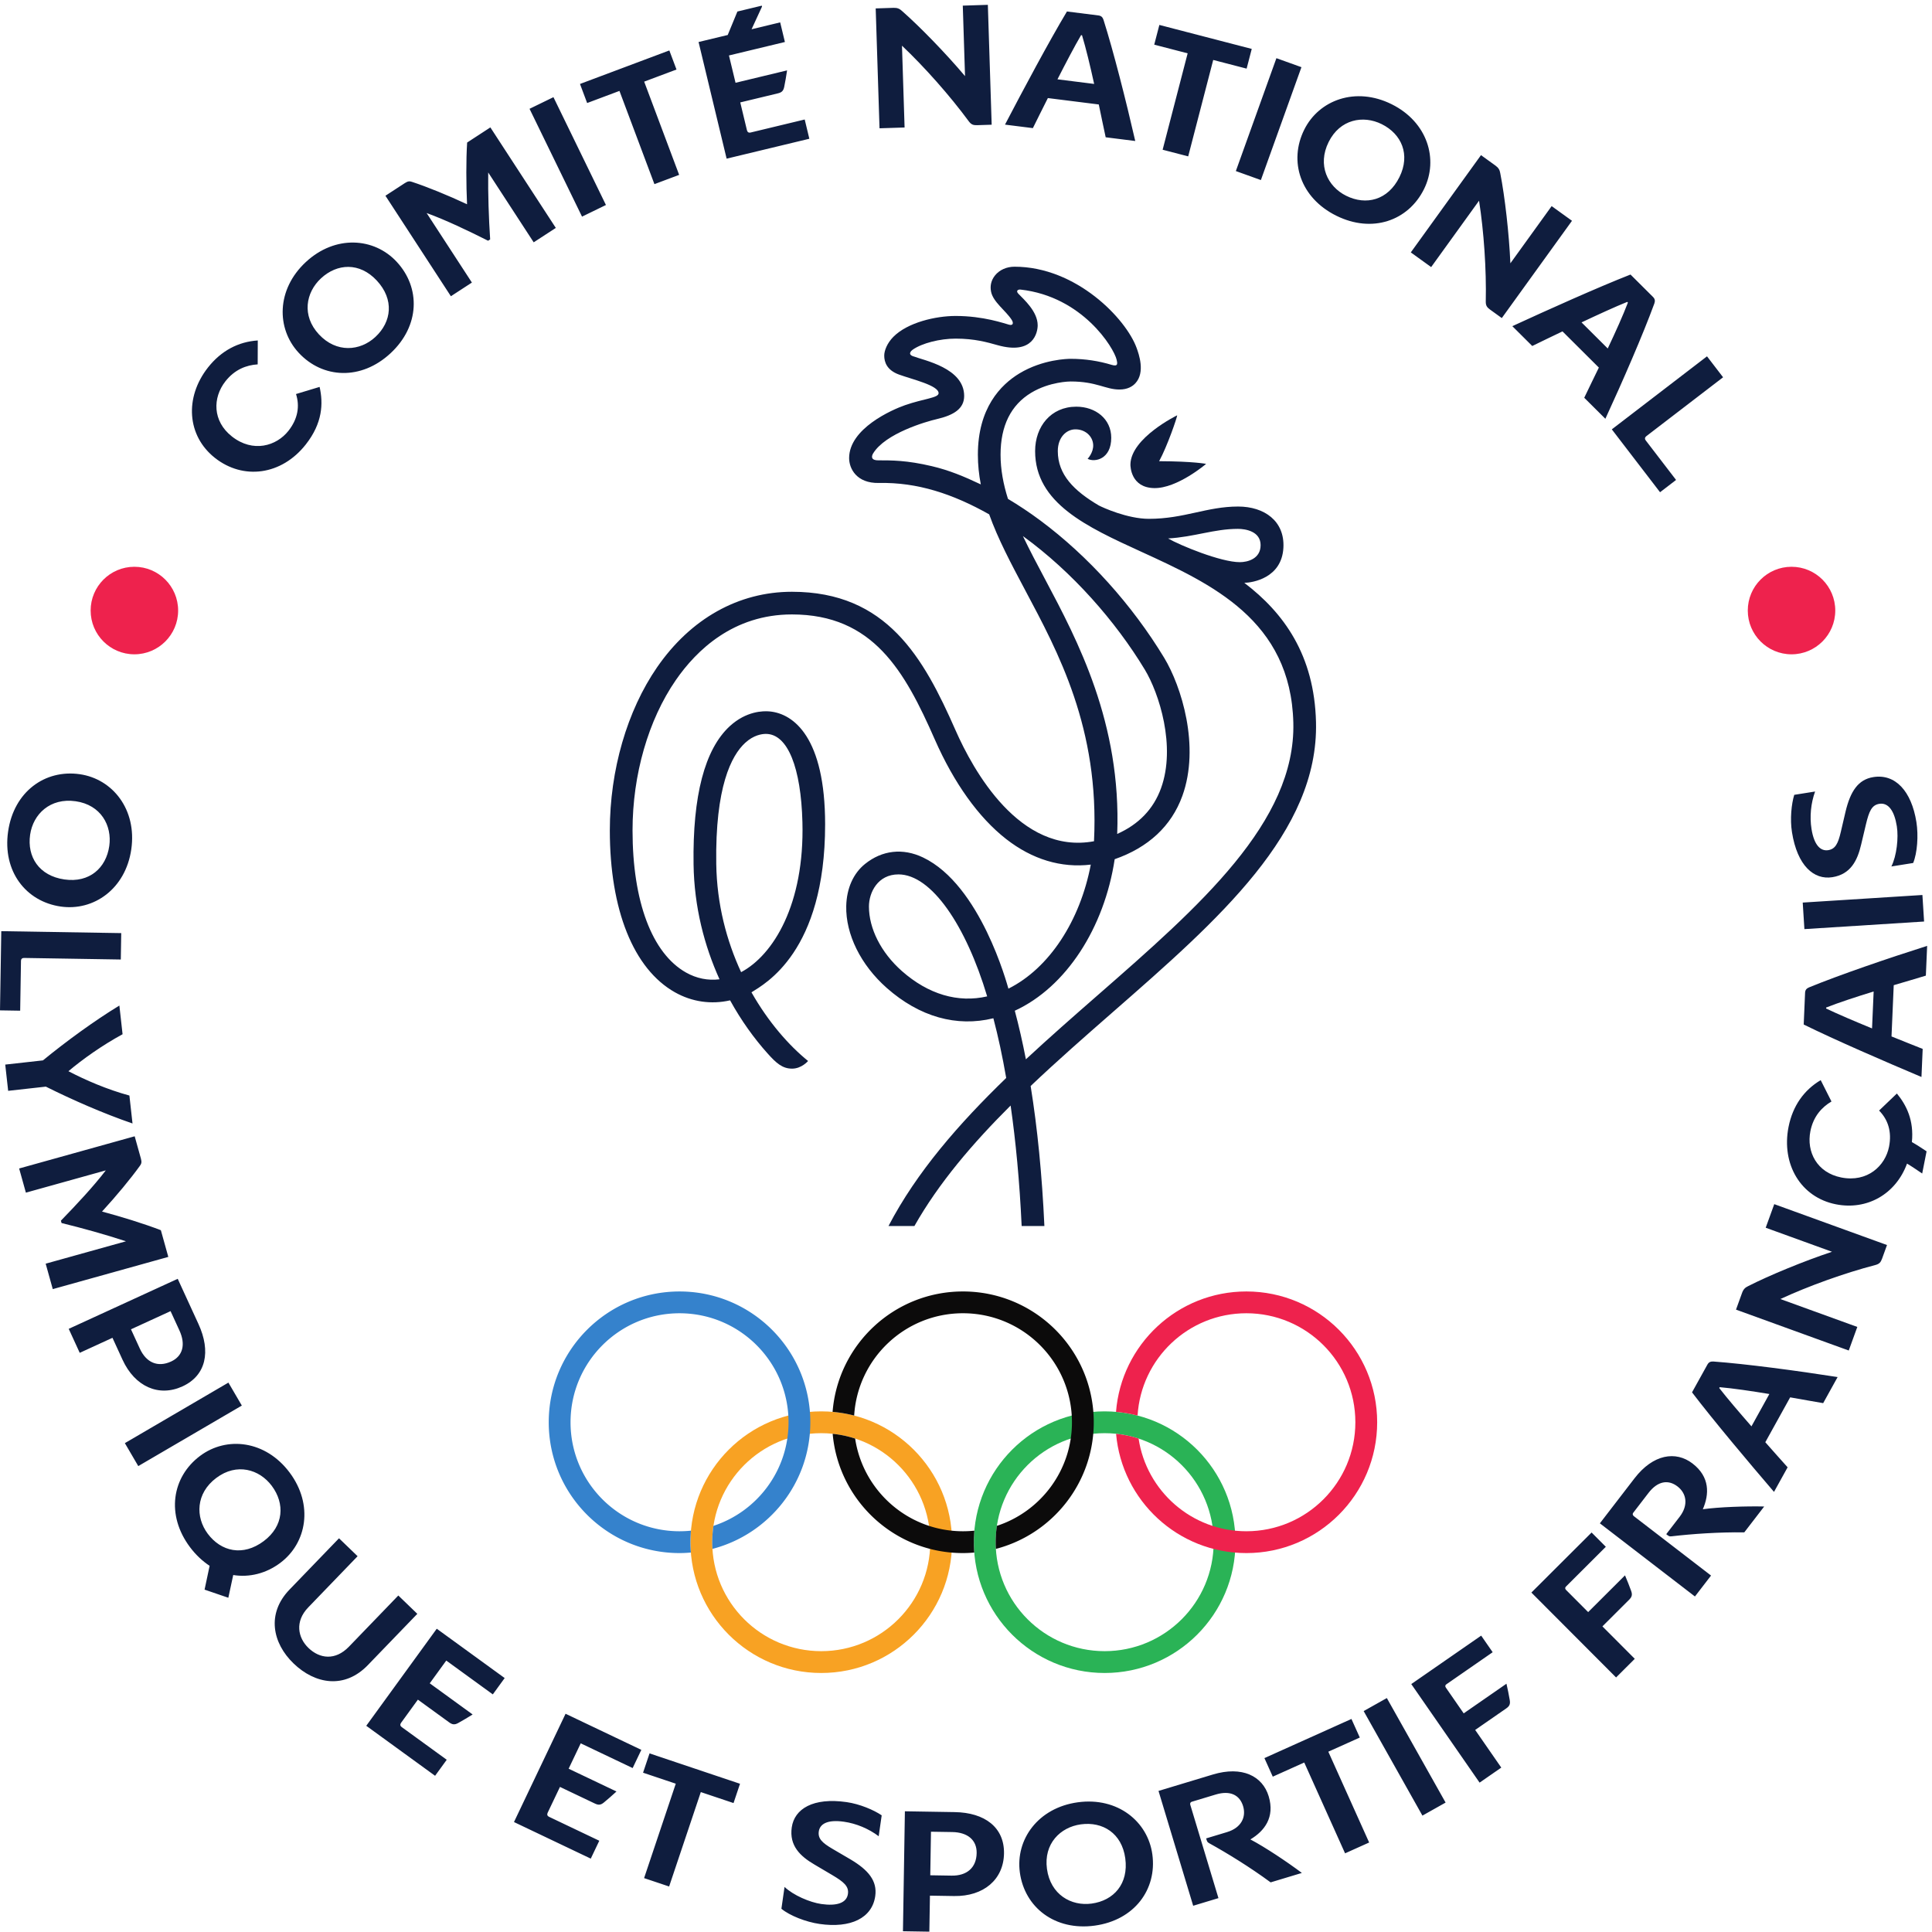 <svg xmlns="http://www.w3.org/2000/svg" width="384.813" height="384.747"><path d="M478.645 2313.4c5.593-24.88 4.468-54.17-20.665-86.15-36.488-46.39-93.765-53.45-135.949-20.28-42.183 33.16-45.843 90.65-10.582 135.49 19.723 25.09 45.461 38.63 74.598 40.51l-.141-35.82c-16.968-1.02-34.468-7.74-48.261-25.28-19.547-24.87-19.387-59.84 9.699-82.71 31.523-24.79 66.679-14.35 84.66 8.52 14.141 17.98 17.113 36.84 11.312 55.05l35.329 10.67M480.652 2475.94c-22.761-21.15-29.031-55.89-3.074-83.82 26.34-28.35 61.832-25.05 84.59-3.91 24.418 22.69 28.441 56.12 2.105 84.47-25.765 27.72-59.414 25.76-83.621 3.26zm104.207-112.14c-44.074-40.95-101.523-38.04-137.476.65-33.836 36.41-33.492 94.96 10.582 135.91 44.07 40.95 102.277 36.82 136.117.4 35.953-38.69 34.848-96.01-9.223-136.96M731.137 2634.54c-.422-31.96.828-68.56 2.918-100.22l-3.082-2.01c-31.008 15.54-62.883 30.84-92.063 41.49l67.809-104.13-31.477-20.49-98.015 150.51 29.113 18.96c4.73 3.08 7.156 2.98 10.594 1.84 22.714-7.45 53.91-20.16 82.515-33.55-1.328 29.47-1.562 66.05.129 92.43l34.793 22.66 98.016-150.52-33.133-21.58-68.117 104.61M907.438 2585.84l-35.801-17.43-78.61 161.48 35.801 17.43 78.61-161.48M1013.11 2788.73l-48.399-18.15 52.369-139.62-37.021-13.89-52.368 139.62-48.39-18.15-10.711 28.56 133.8 50.19 10.72-28.56M1140.86 2884.36l.33-1.37-15.65-33.98 42.85 10.31 7.07-29.39-83.78-20.16 9.85-40.92 77.18 18.57c-1.09-7.53-2.9-18.13-4.26-24.56-1.3-6.71-4.33-8.6-9.82-9.92l-56.03-13.48 10.04-41.75c.67-2.75 2.71-4 5.18-3.4l81.3 19.56 6.94-28.84-123.88-29.8-42.01 174.68 43.66 10.51 14.5 35.15 36.53 8.79M1485.1 2706.06l-21.74-.69c-5.64-.18-8.77.85-12.32 5.54-28.65 38.93-66.75 81.8-100.25 113.51l3.9-122.52-37.54-1.19-5.73 179.53 26.82.86c5.65.18 9.08-1.41 12.58-4.69 26.75-23.45 65.61-63.46 94.39-97.58l-3.37 105.57 37.54 1.2 5.72-179.54M1619.01 2840.22c-9.79-16.7-22.54-41.02-35.37-66.17l54.94-6.91c-5.98 27.24-12.33 53.66-18.16 72.9zm-113.95-134.02c26.62 51.03 66.12 124.95 92.78 169.43l47.09-5.92c4.76-.6 6.44-3.09 7.69-6.67 14.9-46.86 33.73-121.26 47.52-181.37l-44.28 5.57c-3.28 14.65-6.56 31.58-10.33 49.14l-76.25 9.58c-8.01-16.08-15.94-31.6-22.46-45.01l-41.76 5.25M1866.92 2790.06l-50.04 12.99-37.46-144.38-38.28 9.93 37.46 144.38-50.04 12.98 7.68 29.54 138.35-35.91-7.67-29.53M1888.27 2623.18l-37.48 13.47 60.74 169.05 37.48-13.47-60.74-169.05M2069.24 2706.92c-27.83 13.81-62.54 7.4-79.49-26.76-17.21-34.66-1.58-66.7 26.25-80.51 29.86-14.82 62.54-6.76 79.75 27.89 16.83 33.91 3.1 64.69-26.51 79.38zm-68.06-137.12c-53.89 26.75-71.47 81.52-47.99 128.83 22.11 44.52 76.99 64.89 130.88 38.14 53.88-26.75 70.6-82.65 48.49-127.18-23.47-47.31-77.5-66.54-131.38-39.79M2249.07 2416.51l-17.64 12.73c-4.57 3.3-6.43 6.04-6.37 11.91 1.08 48.33-2.91 105.54-10.07 151.11l-71.72-99.4-30.47 21.98 105.1 145.66 21.75-15.7c4.59-3.3 6.35-6.66 7.11-11.39 6.86-34.9 13.21-90.32 15.16-134.91l61.8 85.66 30.46-21.98-105.11-145.67M2436.94 2440.73c-17.97-7.23-42.91-18.67-68.46-30.71l39.24-39.06c11.93 25.19 23.07 49.98 30.21 68.77zm-172.09-36.35c52.26 24.09 128.69 58.42 176.97 77.31l33.63-33.48c3.42-3.39 3.23-6.38 2.04-9.98-16.88-46.18-47.49-116.55-73.31-172.54l-31.64 31.48c6.37 13.6 14.13 29 21.88 45.19l-54.45 54.21c-16.18-7.83-31.94-15.26-45.3-21.88l-29.82 29.69M2486.06 2155.68l-72.23 94.15 142.56 109.37 24.08-31.38-115-88.22c-2.22-1.72-2.54-4.1-.99-6.12l45.56-59.4-23.98-18.4M163.637 1625.76c4.414 30.75-12.539 61.71-50.274 67.13-38.3 5.5-63.836-19.37-68.25-50.11-4.738-32.99 13.14-61.52 51.434-67.01 37.457-5.38 62.398 17.29 67.09 49.99zm-151.508 21.75c8.543 59.55 55.058 93.38 107.336 85.88 49.195-7.07 85.707-52.82 77.16-112.37-8.551-59.54-56.422-92.89-105.617-85.83-52.274 7.5-87.43 52.78-78.88 112.32M0 1379.73l1.918 118.61 179.637-2.91-.641-39.54-144.894 2.34c-2.825.05-4.547-1.62-4.59-4.16l-1.211-74.83-30.219.49M12.223 1259.22l-4.38 39.31 56.434 6.29c34.649 28.3 76.696 59.14 114.496 82.11l4.786-42.95c-30.289-16.46-59.793-37.36-81.094-55.37 25.644-13.34 57.91-27.38 91.324-36.44l4.656-41.84c-43.148 14.81-89.757 35.2-129.793 55.18l-56.43-6.29M188.66 1033.89c-30.347 10-65.629 19.82-96.46 27.34l-.99 3.54c24.142 24.92 48.321 50.7 67.259 75.33l-119.707-33.36-10.09 36.19 173.031 48.22 9.332-33.46c1.516-5.44.684-7.73-1.43-10.66-13.937-19.43-35.441-45.35-56.812-68.61 28.508-7.6 63.469-18.38 88.121-27.93l11.149-39.98-173.036-48.24-10.613 38.1 120.246 33.52M255.43 929.301l-59.285-27.211 13.312-29c9.543-20.809 26.727-28.442 46.742-19.258 17.707 8.117 22.086 25.66 12.539 46.457zm-87-39.949-49.028-22.5-16.488 35.937 163.231 74.922 31.101-67.75c18.848-41.07 11.449-77.09-23.965-93.34-35.422-16.269-71.285-.41-89.773 39.879l-15.078 32.852M207.078 697.25l-20.09 34.371 155.078 90.649 20.098-34.379-155.086-90.641M407.027 667.641c-18.613 24.879-52.496 34.8-83.023 11.949-30.981-23.18-31.469-58.828-12.856-83.692 19.965-26.699 52.778-34.238 83.758-11.058 30.305 22.68 31.918 56.332 12.121 82.801zM349.27 534.102l-7.329-34.043-35.574 12.171 7.555 35.641c-10.504 6.949-20.66 16.289-29.457 28.051-36.047 48.16-27.059 104.976 15.226 136.637 39.801 29.761 97.977 23.222 134.02-24.957 36.047-48.172 25.758-105.61-14.043-135.372-21.254-15.921-46.344-22-70.398-18.128M550.852 399.16c-34.707-35.98-78.778-28.789-111.297 2.602-31.504 30.386-40.688 74.547-5.981 110.519l74.117 76.84 27.844-26.851-73.918-76.649c-20.39-21.129-15.562-45.41.293-60.699 16.863-16.274 40.285-19.262 60.68 1.898l73.918 76.621 28.457-27.461-74.113-76.82M707.813 325.27c-6.434-4.04-15.672-9.551-21.446-12.688-5.941-3.363-9.347-2.293-13.922 1.027L625.82 347.48l-25.234-34.75c-1.66-2.281-1.289-4.64.769-6.148l67.661-49.141-17.434-24-103.086 74.879 105.586 145.371 101.715-73.89-17.766-24.449L668.32 406l-24.734-34.07 64.227-46.66M923.238 209.941c-5.586-5.171-13.664-12.261-18.765-16.41-5.219-4.39-8.766-3.961-13.868-1.519l-52.011 24.769-18.461-38.75c-1.215-2.562-.414-4.812 1.879-5.902l75.472-35.957-12.754-26.781-114.996 54.789 77.254 162.172 113.461-54.071-12.992-27.261-77.769 37.031-18.102-37.992 71.652-34.118M1098.53 192.602l-49.01 16.437-47.45-141.398-37.492 12.57 47.452 141.41-49.003 16.449 9.707 28.922L1108.23 221.5l-9.7-28.898M1174.92 67.012c13.05-12.442 37.77-23.121 55.1-25.602 22.92-3.289 37.86 1.399 39.83 15.11 1.64 11.449-6.26 18.011-23.35 28.171l-26.82 15.84c-21.32 12.461-37.88 28.258-33.95 55.641 3.97 27.68 31.86 45.078 82.18 37.848 19.84-2.848 40.81-11.848 52.5-19.801l-4.49-31.309c-14.93 11.27-33.5 19.082-51.95 21.719-25.43 3.652-36.18-3.649-37.75-14.547-1.52-10.633 4.98-16.98 20.51-26.062l27.11-15.879c26.55-15.782 40.19-32.012 36.9-54.942-4.73-32.969-36.89-48.34-83.3-41.66-20.4 2.93-44.72 12.402-57.21 22.762l4.69 32.71M1394.21 149.691l-1.06-65.242 31.92-.52c22.87-.378 37.2 11.833 37.55 33.86.31 19.492-13.62 31.02-36.5 31.391zm-1.55-95.75L1391.78 0l-39.54.64 2.91 179.63 74.57-1.211c45.19-.719 74.48-22.95 73.86-61.93-.63-38.988-30.43-64.488-74.77-63.77l-36.15.582M1618.68 160.719c-30.78-4.199-55.9-29-50.76-66.778 5.23-38.34 36.15-56.07 66.93-51.87 33.03 4.488 55.57 29.511 50.33 67.851-5.12 37.5-33.75 55.269-66.5 50.797zm20.68-151.68c-59.61-8.117-104.92 27.332-112.05 79.652-6.72 49.258 27.27 96.93 86.87 105.059 59.61 8.121 104.83-28.75 111.55-78.008 7.13-52.32-26.76-98.57-86.37-106.703M1837.66 149.141c21.62 6.539 28.79 22.851 23.99 38.808-4.98 16.5-19.07 24.043-40.96 17.442l-35.98-10.86c-1.62-.492-2.91-2.07-2.17-4.492l42.19-139.808-37.85-11.422-51.91 171.972 81.38 24.571c43.81 13.218 74.46-2.301 83.6-32.582 9.55-31.641-6.41-52.09-27.41-64.629 21.76-11.422 54.98-33.551 77.11-50.192l-46.77-14.117c-30.71 22.598-64.79 43.59-92.05 58.648-1.84 1.231-2.82 1.52-3.79 4.77l-.75 2.422 31.37 9.469M2036.41 290.719l-47.15-21.188 61.16-136-36.06-16.211-61.15 136-47.13-21.191-12.52 27.812 130.33 58.61 12.52-27.832M2164.91 193.32l-34.71-19.511-88.01 156.543 34.71 19.507 88.01-156.539M2256.06 371.332c1.7-7.402 3.85-17.953 4.9-24.441 1.21-6.7-.92-9.571-5.56-12.77l-46.2-32.012 39.09-56.41-32.48-22.5-102.31 147.602 104.69 72.539 17.21-24.84-69.4-48.09c-1.62-1.109-2.15-2.851-.7-4.941l26.7-38.539 64.06 44.402M2433.58 533.609c2.99-6.988 6.97-16.968 9.16-23.16 2.38-6.39.78-9.59-3.22-13.578l-39.77-39.68 48.46-48.582-27.99-27.91-126.84 127.133 90.16 89.938 21.33-21.379-59.77-59.629c-1.38-1.41-1.6-3.211.2-5l33.1-33.192 55.18 55.039M2515.34 621.23c13.77 17.911 10.09 35.352-3.13 45.532-13.65 10.508-29.49 8.429-43.44-9.692l-22.91-29.789c-1.03-1.32-1.17-3.351.84-4.922l115.73-89.058-24.12-31.332-142.37 109.551 51.86 67.39c27.91 36.27 61.87 41.481 86.93 22.18 26.19-20.149 25.14-46.07 15.37-68.488 24.34 3.378 64.24 4.738 91.92 4.117l-29.81-38.731c-38.12.492-78.04-2.308-109-5.937-2.21-.082-3.17-.41-5.84 1.66l-2.03 1.559 20 25.96M2574.69 814.16c11.86-15.289 29.69-36.129 48.26-57.398l26.82 48.418c-27.48 4.57-54.37 8.492-74.39 10.23zm82.03-155.551c-37.46 43.692-91.38 107.801-122.77 149.071l23.01 41.5c2.32 4.199 5.25 4.82 9.04 4.672 49.02-3.602 125.08-13.75 185.98-23.282l-21.62-39.05c-14.81 2.41-31.74 5.652-49.44 8.671l-37.22-67.203c11.93-13.398 23.39-26.527 33.41-37.558l-20.39-36.821M2825.94 1028.3l-7.4-20.45c-1.93-5.31-4.04-7.83-9.73-9.389-46.75-12.172-100.7-31.66-142.57-51.039l115.23-41.781-12.81-35.309-168.85 61.227 9.14 25.222c1.93 5.309 4.67 7.93 9.02 9.957 31.68 16.153 83.27 37.402 125.61 51.482l-99.3 36 12.81 35.31 168.85-61.23M2878.64 1135.39c-7.89 5.29-14.71 10.12-22.7 14.86-16.87-45.9-59.98-70.19-106.54-60.95-52.64 10.43-81.97 60.02-70.88 115.99 6.21 31.31 23.01 55.06 48.13 69.94l16.13-31.99c-14.67-8.61-27.23-22.54-31.56-44.43-6.16-31.04 9.84-62.13 46.15-69.34 39.35-7.79 65.96 17.46 71.62 46 4.43 22.44-1.47 40.6-14.9 54.22l26.66 25.52c14.39-17.53 25.72-40.23 22.46-72.71 8.53-4.86 15.13-9.34 22.01-13.87l-6.58-33.24M2734.73 1382.52c17.44-8.38 42.7-19.08 68.81-29.83l2.4 55.3c-26.64-8.17-52.46-16.66-71.15-24.05zm142.83-102.56c-53.02 22.36-129.88 55.64-176.36 78.57l2.05 47.41c.19 4.78 2.54 6.68 5.99 8.22 45.47 18.66 118.07 43.5 176.82 62.16l-1.93-44.58c-14.32-4.47-30.92-9.12-48.11-14.3l-3.32-76.76c16.68-6.64 32.77-13.28 46.68-18.69l-1.82-42.03M2878.97 1552.51l2.52-39.74-179.24-11.35-2.52 39.74 179.24 11.35M2832.5 1595.24c8.01 16.15 10.9 42.92 8.15 60.22-3.65 22.87-12.56 35.75-26.23 33.57-11.45-1.82-15.35-11.31-20-30.64l-7.19-30.31c-5.6-24.06-15.78-44.56-43.12-48.91-27.62-4.4-52.48 17.1-60.47 67.31-3.17 19.8-.76 42.49 3.38 56.02l31.23 4.97c-6.35-17.6-8.3-37.64-5.37-56.05 4.04-25.39 14.2-33.49 25.07-31.76 10.59 1.69 14.75 9.78 18.81 27.31l7.15 30.59c7.23 30.04 18.69 47.88 41.56 51.52 32.91 5.24 57.09-20.94 64.48-67.24 3.24-20.37 1.36-46.4-4.83-61.4l-32.62-5.2" style="fill:#0f1d3e;fill-opacity:1;fill-rule:nonzero;stroke:none" transform="matrix(.133 0 0 -.133 0 384.747)"></path><path d="M135.742 1978.5c0 36.21 29.321 65.54 65.508 65.54 36.188 0 65.52-29.33 65.52-65.54 0-36.16-29.332-65.55-65.52-65.55-36.187 0-65.508 29.39-65.508 65.55M2617.45 1978.5c0 36.21 29.31 65.54 65.5 65.54 36.2 0 65.51-29.33 65.51-65.54 0-36.16-29.31-65.55-65.51-65.55-36.19 0-65.5 29.39-65.5 65.55" style="fill:#ee224d;fill-opacity:1;fill-rule:nonzero;stroke:none" transform="matrix(.133 0 0 -.133 0 384.747)"></path><path d="M1350.63 1438.62c-31.62 27.96-49.32 64.03-49.32 96.57 0 21.11 13.22 48.17 44.18 48.17 49.58 0 101.27-76.97 132.87-182.68-43.61-10.06-88.13 2.95-127.73 37.94m-277.98 160.45c-1.69 115.28 22.59 162.21 43.25 181.23 12.75 11.78 25.12 13.46 31.08 13.46 32.95 0 52.6-51.11 54.71-132.02 3.3-123.26-43.61-199.19-91.81-224.79-21.6 46.61-36.35 101.44-37.23 162.12m492.77 425.66c-12.06 22.63-23.5 44.27-33.52 65.29 74.3-53.86 138.98-127.98 182.46-199.85 21.48-35.45 47.07-115.09 24.36-177.78-11.27-31.12-33.32-54.07-65.61-68.43 6.35 166.1-59.53 290.07-107.69 380.77m-96.57 142.68c-25.89 12.23-47.33 21.15-73.45 27.33-37.45 8.86-60.26 8.7-80.09 8.72-12.92 0-9.19 7.91-7.77 10.27 18.29 30.21 79.77 47.86 95.37 51.45 25.58 5.92 41.01 15.64 41.01 34.69 0 41.79-59.75 53.12-76.84 59.57-8.23 3.11-2.04 8.46-.21 9.72 13.92 9.79 40.83 16.57 64.27 16.57 28.67 0 47.54-5.54 62.79-9.8 53.77-15.11 60.08 19.32 60.08 29.75 0 20.6-20.63 38.65-28.87 47.22-4.1 4.23-.88 6.74 3.34 6.26 92.89-10.49 139.71-87.41 143.75-104.96 1.15-5.08 2.68-10.84-7.26-7.83-19.18 5.84-39.81 9.11-61.55 9.11-4.18 0-41.5-.61-76.62-21.77-28.44-17.14-62.34-52.17-62.34-121.77 0-15.16 1.54-29.93 4.39-44.53m384.96-66.59c11.57 0 34.05-3.72 34.05-24.37 0-20.63-19.69-25.5-31.12-25.5-28.59 0-90 25.37-107.4 35.51 38.79 2.17 69.08 14.36 104.47 14.36m9.65-80.84c12.25.29 56.06 6.99 58.54 52.54 2.17 40.04-28.56 61.74-67.78 61.74-47.01 0-80.74-18.41-133.65-18.41-32.11 0-69.43 17.04-75.14 20.11-37.14 21.91-61.28 46.11-61.28 81.32 0 20.8 12.85 32.15 25.54 32.57 14.75.48 26.7-9.64 27.46-23.11.61-11.74-8.36-21.03-8.36-21.03 10.98-5.63 35.39-.47 35.39 31.54 0 28.14-23.34 46.55-52.36 46.55-38.03 0-61.64-29.76-61.64-66.52 0-77.94 77.19-113.31 158.99-150.73 104.94-48.06 223.94-102.53 227.71-256.08 3.61-148.7-140.25-274.52-292.62-407.72-36.19-31.62-72.63-63.57-107.89-96.31-4.96 25.51-10.47 49.81-16.62 72.76 76.92 35.35 134.1 124.28 149.59 226.92 50.14 17.45 84.92 49.44 101.31 94.72 26.91 74.31-1.48 164.43-27.19 206.89-48.08 79.41-113.92 152.42-185.35 205.54-16.11 11.98-32.36 22.8-48.59 32.46-6.98 22.08-11.1 43.97-11.1 66.21 0 43.16 15.45 74.37 45.92 92.73 27.74 16.68 57.77 16.88 59.08 16.88 38.91 0 52.03-12.05 73.07-12.05 12.15 0 19.61 4.7 23.94 9.47 14.93 16.24 5.04 43.67 1.8 52.69-15.74 43.71-90.35 121.76-182.89 121.76-11.85 0-22.5-4.75-29.2-13.03-5.76-7.18-7.67-15.54-5.96-24.24 3.09-15.74 22-28.4 30.84-42.18 3.03-4.69 2.48-9.03-3.78-7.43-7.17 1.84-38.09 13.12-80.1 13.12-29.99 0-71.92-9.74-93.21-31.21-9.45-9.53-13.71-20.79-13.71-28.13 0-9.53 3.73-21.69 22-28.38 19.79-7.24 59.41-16.2 59.41-27.94 0-7.08-21.83-8.07-50.2-17.92-19.81-6.88-83.79-35.1-83.79-79.3 0-15.48 10.97-37.95 44.66-37.23 57.68 1.25 110.69-16.41 165.07-46.98 13.19-36.9 32.8-73.82 54.03-113.76 48.84-91.9 111.38-206.41 102.96-375.8-111.44-20.74-181.4 107.28-207.28 166.04-48.14 109.38-103.13 207.56-245.12 207.56-79.85 0-151.53-40.13-201.866-113-45-65.19-70.824-154.25-70.824-244.35 0-119.08 35.476-207.41 97.32-242.37 25.82-14.57 54.6-18.57 82.79-12.16 16.85-30.57 36.18-57.25 55.95-79.3 13.16-14.75 22.4-22.97 36.84-22.97 14.46 0 23.98 11.47 23.98 11.47-28.56 23.1-59.49 58.26-84.75 102.81 19.88 12.71 110.3 60.29 110.3 251.54 0 130.11-47.02 165.75-82.99 169.13-9.8.94-35.16.6-59.88-22.16-37.43-34.53-55.64-104.05-54.16-206.7.9-64.18 16.29-122.4 38.87-172.28-17.25-2.15-34.34 1.23-50.24 10.18-50.87 28.74-80.015 106.31-80.015 212.81 0 83.38 23.613 165.43 64.815 225.08 30.99 44.86 86.29 98.34 173.86 98.34 121.69 0 168.92-84.81 214-187.28 28.8-65.46 65.75-117.02 106.82-149.08 39.2-30.6 82.48-43.57 126.76-38.31-15.9-83.86-62.03-155.18-123.34-185.76-1.93 6.3-41.64 155.14-127.76 196.41-30.52 14.63-61.59 10.81-87.01-9.68-17.51-14.11-27.51-36.49-28.12-63.03-.93-42.37 21.78-88.26 60.78-122.73 48.98-43.26 104.65-58.83 159.57-45.31 7.11-26.95 13.54-56.78 19.22-89.39-70.56-68.27-133.93-140.61-176.28-221.74h38.81c36.52 64.49 87.29 123.86 144.09 180.45 7.64-53.25 13.4-113.21 16.52-180.45h34.05c-3.5 76.54-10.41 146.58-20.59 209.68 39.79 37.78 81.7 74.5 123.2 110.79 158.5 138.59 308.19 269.47 304.15 434.09-2.45 100.6-48.27 163.7-107.37 208.64" style="fill:#0f1d3e;fill-opacity:1;fill-rule:nonzero;stroke:none" transform="matrix(.133 0 0 -.133 0 384.747)"></path><path d="M1728.38 2161.87c34.61-.72 77.87 36.25 77.87 36.25s-18.02 3.82-70.35 4.04c12.35 22.68 26.96 65.63 27.03 68.72 0 0-69.19-33.69-70.03-73.44-.08-3.58.89-34.85 35.48-35.57" style="fill:#0f1d3e;fill-opacity:1;fill-rule:nonzero;stroke:none" transform="matrix(.133 0 0 -.133 0 384.747)"></path><path d="M1229.88 746.539c-90.15 0-163.24-73.059-163.24-163.219 0-90.179 73.09-163.238 163.24-163.238 90.16 0 163.25 73.059 163.25 163.238 0 90.16-73.09 163.219-163.25 163.219m195.89-163.219c0-108.199-87.72-195.922-195.89-195.922-108.21 0-195.88 87.723-195.88 195.922 0 108.16 87.67 195.879 195.88 195.879 108.17 0 195.89-87.719 195.89-195.879" style="fill:#f8a223;fill-opacity:1;fill-rule:nonzero;stroke:none" transform="matrix(.133 0 0 -.133 0 384.747)"></path><path d="M1654.3 746.539c-90.17 0-163.2-73.059-163.2-163.219 0-90.179 73.03-163.238 163.2-163.238 90.18 0 163.28 73.059 163.28 163.238 0 90.16-73.1 163.219-163.28 163.219m195.92-163.219c0-108.199-87.72-195.922-195.92-195.922-108.16 0-195.88 87.723-195.88 195.922 0 108.16 87.72 195.879 195.88 195.879 108.2 0 195.92-87.719 195.92-195.879" style="fill:#2ab356;fill-opacity:1;fill-rule:nonzero;stroke:none" transform="matrix(.133 0 0 -.133 0 384.747)"></path><path d="M1017.67 958.75c-108.182 0-195.889-87.699-195.889-195.879 0-108.18 87.707-195.902 195.889-195.902 5.72 0 11.37.312 16.98.801-.4 5.14-.65 10.32-.65 15.55 0 5.801.3 11.52.77 17.211a169.03 169.03 0 0 0-17.1-.883c-90.15 0-163.236 73.063-163.236 163.223 0 90.18 73.086 163.238 163.236 163.238 90.15 0 163.23-73.058 163.23-163.238 0-72.402-47.14-133.769-112.42-155.121-1.19-7.969-1.84-16.148-1.84-24.43 0-3.379.13-6.738.34-10.078 84.29 21.899 146.56 98.496 146.56 189.629 0 108.18-87.69 195.879-195.87 195.879" style="fill:#3582cc;fill-opacity:1;fill-rule:nonzero;stroke:none" transform="matrix(.133 0 0 -.133 0 384.747)"></path><path d="M1866.53 958.77c-102.93 0-187.27-79.418-195.2-180.309 11.04-.961 21.86-2.82 32.29-5.551 5.21 85.488 76.15 153.219 162.91 153.219 90.19 0 163.24-73.078 163.24-163.238 0-90.18-73.05-163.243-163.24-163.243-81.82 0-149.63 60.231-161.39 138.832-10.8 3.512-22.07 5.911-33.71 7.141 8.73-100.09 92.75-178.652 195.1-178.652 108.18 0 195.9 87.722 195.9 195.922 0 108.16-87.72 195.879-195.9 195.879" style="fill:#ee224d;fill-opacity:1;fill-rule:nonzero;stroke:none" transform="matrix(.133 0 0 -.133 0 384.747)"></path><path d="M1458.42 583.32c0 5.801.3 11.52.78 17.211-5.63-.57-11.32-.883-17.11-.883-81.84 0-149.61 60.231-161.42 138.793a162.345 162.345 0 0 1-33.67 7.149c8.76-100.059 92.74-178.621 195.09-178.621 5.73 0 11.38.312 16.96.801-.41 5.14-.63 10.3-.63 15.55" style="fill:#0c0b0b;fill-opacity:1;fill-rule:nonzero;stroke:none" transform="matrix(.133 0 0 -.133 0 384.747)"></path><path d="M1442.09 958.77c-102.93 0-187.29-79.45-195.21-180.309 11.08-1 21.86-2.84 32.31-5.551 5.19 85.469 76.12 153.219 162.9 153.219 90.18 0 163.25-73.078 163.25-163.238 0-72.422-47.15-133.789-112.42-155.141a167.037 167.037 0 0 1-1.82-24.43c0-3.379.1-6.738.31-10.078 84.3 21.899 146.58 98.496 146.58 189.649 0 108.16-87.69 195.879-195.9 195.879" style="fill:#0c0b0b;fill-opacity:1;fill-rule:nonzero;stroke:none" transform="matrix(.133 0 0 -.133 0 384.747)"></path></svg>